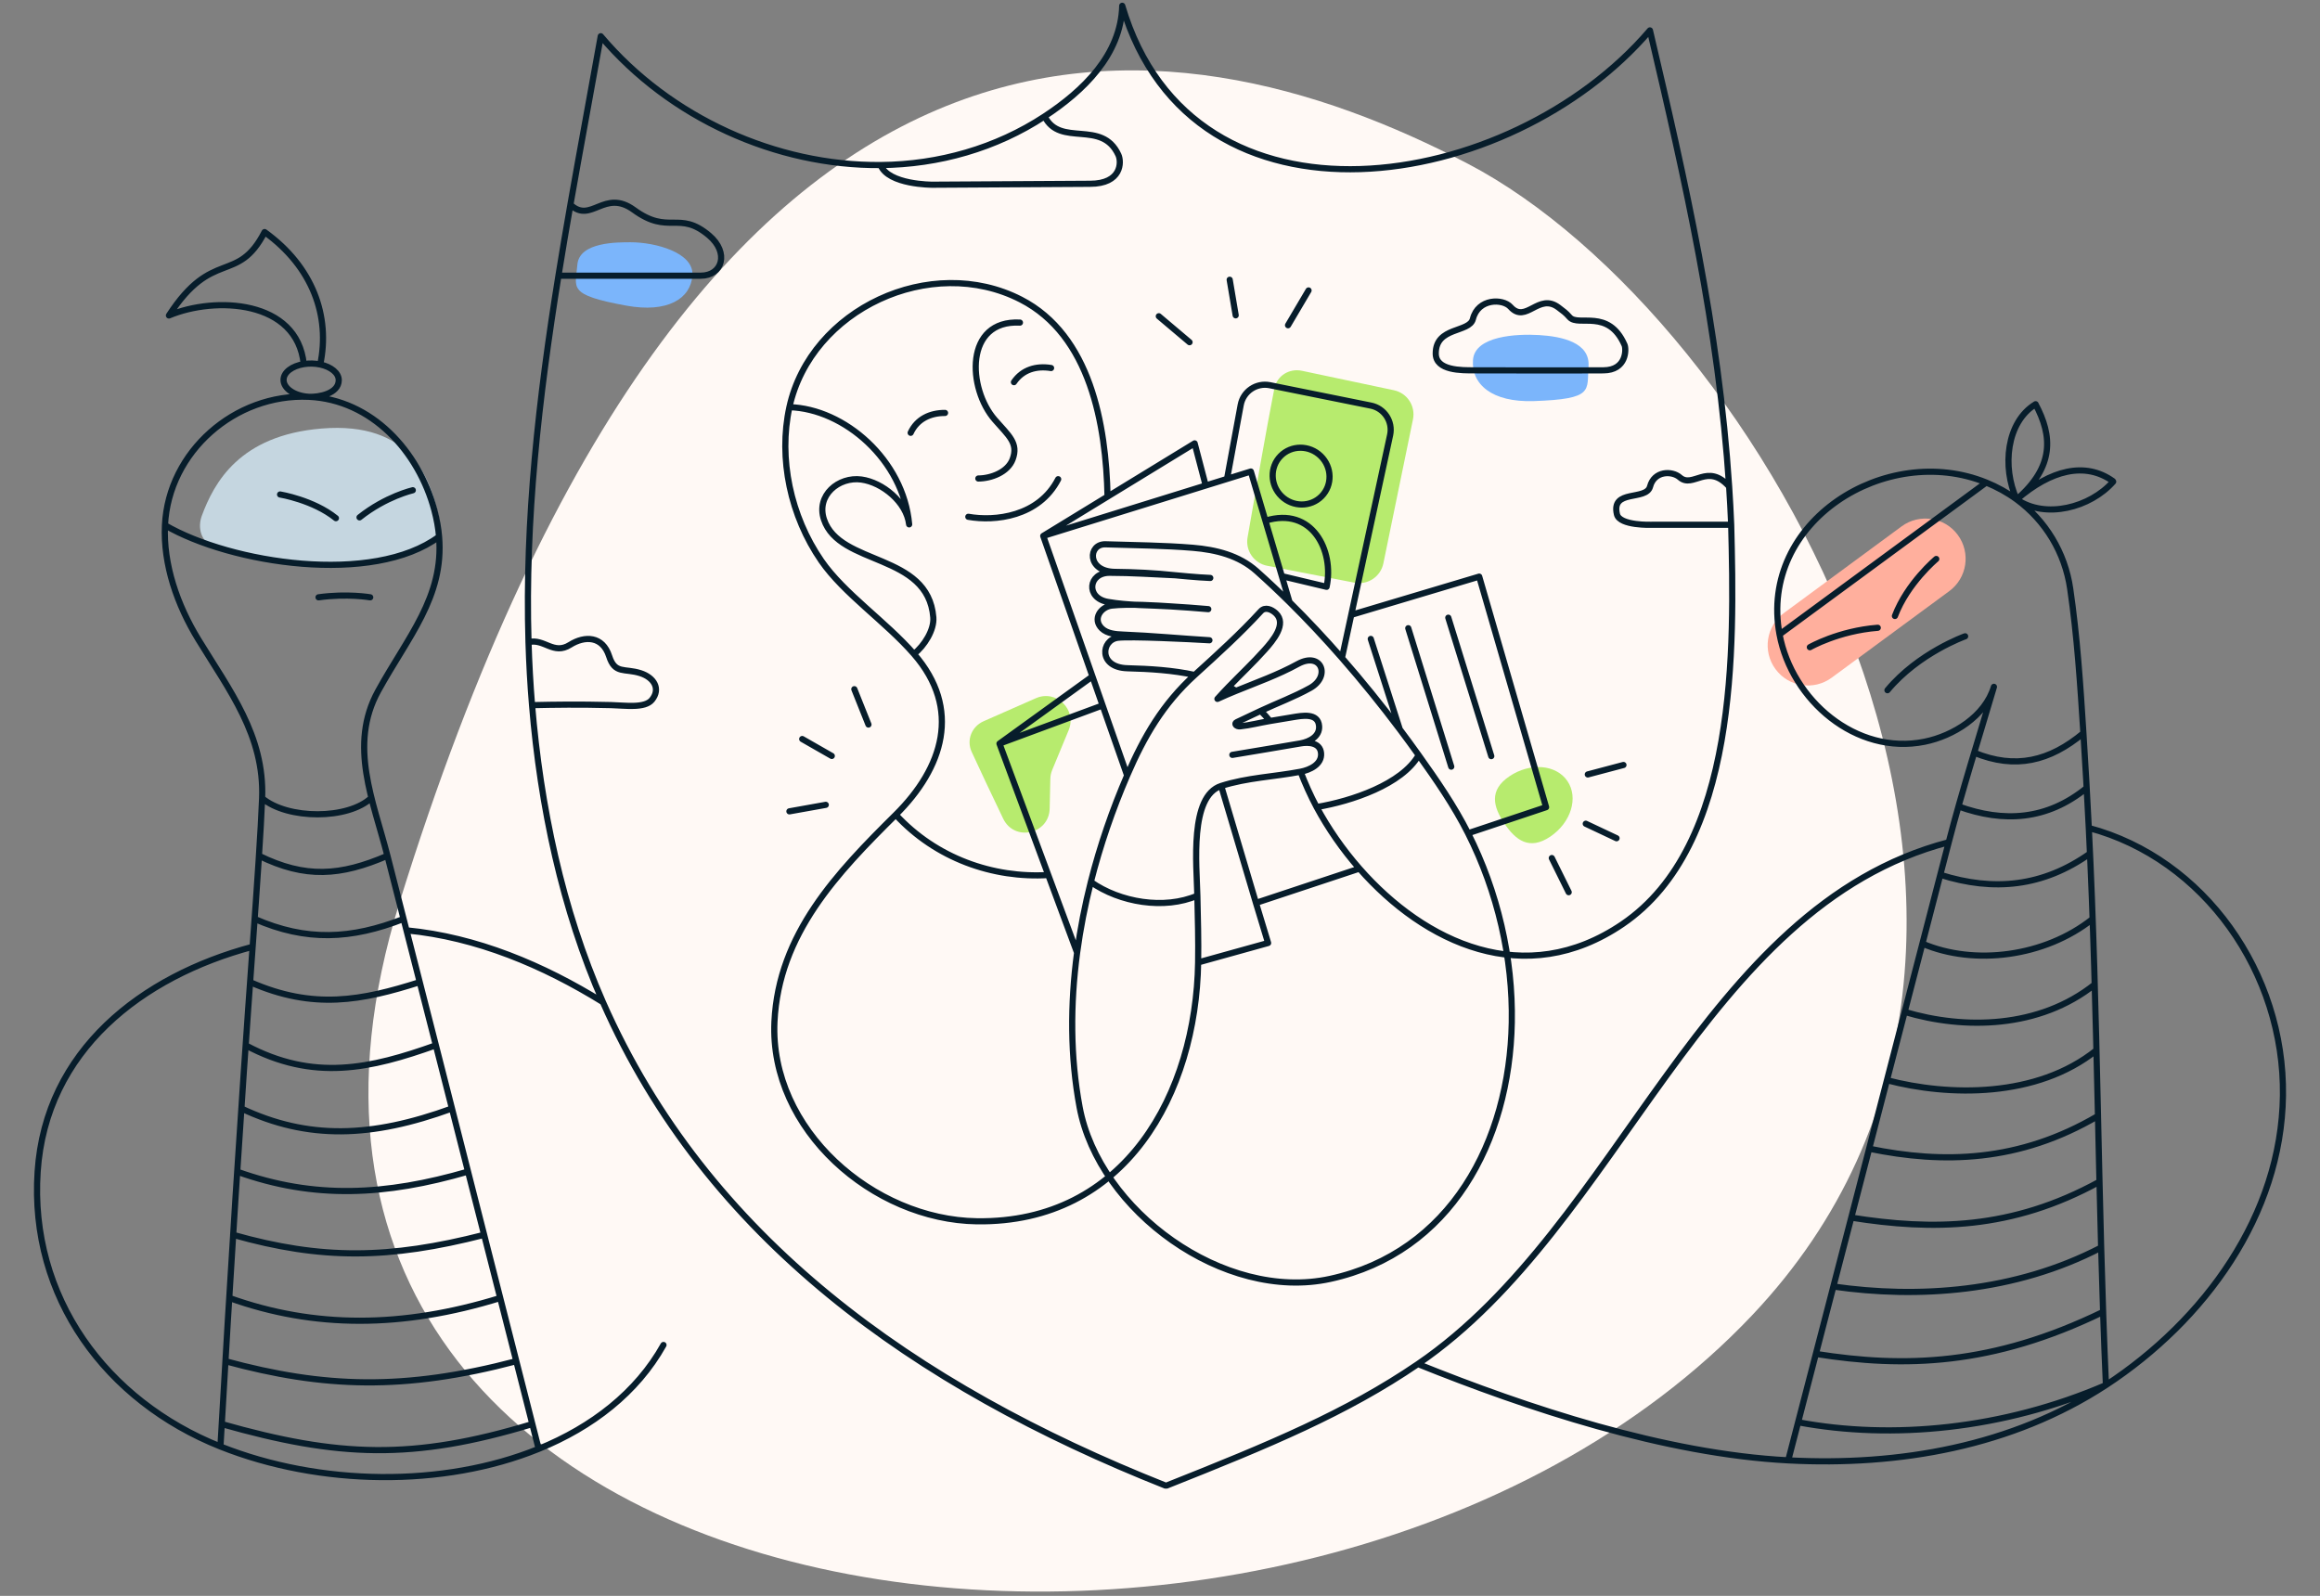 <svg width="564" height="388" viewBox="0 0 564 388" fill="none" xmlns="http://www.w3.org/2000/svg">
<rect x="0" y="0" width="564" height="388" fill="#808080" stroke="none"/>
<path d="M425.94 319.783C514.436 226.293 428.056 76.97 356.813 39.791C285.57 2.612 170.627 -17.841 97.1 219.494C40.645 401.72 316.539 435.358 425.94 319.783Z" fill="#FFF9F5"/>
<path d="M358.089 87.501C358.53 81.654 368.695 81.14 374.121 81.462C379.683 81.792 386.615 83.252 386.173 89.099C385.732 94.946 387.619 97.01 372.91 97.514C362.591 97.868 357.648 93.347 358.089 87.501Z" fill="#7BB5FB"/>
<path d="M168.326 66.984C168.75 61.375 159.226 58.903 153.381 58.903C150.256 58.903 140.78 58.765 140.357 64.374C139.934 69.984 137.767 71.664 152.219 74.303C162.357 76.154 167.903 72.594 168.326 66.984Z" fill="#7BB5FB"/>
<path d="M78.132 104.193C58.238 105.85 52.054 117.319 49.061 125.396C47.989 128.29 48.859 131.56 51.678 132.817C56.193 134.83 64.201 136.95 77.434 137.706C91.881 138.531 100.482 134.705 104.645 131.806C106.601 130.443 107.187 127.975 106.668 125.648C104.62 116.453 100.039 102.367 78.132 104.193Z" fill="#C5D6E0"/>
<path d="M431.627 162.685C428.427 158.337 429.356 152.219 433.704 149.018L462.28 127.98C466.627 124.779 472.746 125.709 475.947 130.056V130.056C479.147 134.404 478.218 140.522 473.87 143.723L445.294 164.761C440.947 167.962 434.828 167.032 431.627 162.685V162.685Z" fill="#FFAF9D"/>
<path d="M309.793 94.482C310.408 91.371 313.406 89.493 316.509 90.149L338.865 94.877C342.094 95.56 344.165 98.722 343.5 101.955L336.3 136.982C335.638 140.202 332.509 142.29 329.282 141.665L308.057 137.554C304.856 136.934 302.734 133.888 303.287 130.675C304.859 121.55 307.941 103.853 309.793 94.482Z" fill="#B7EB6E"/>
<path d="M366.961 188.729C361.909 192.131 363.004 196.173 365.736 200.23C368.468 204.287 371.802 206.822 376.854 203.42C381.907 200.017 383.788 193.97 381.056 189.914C378.324 185.857 372.014 185.326 366.961 188.729Z" fill="#B7EB6E"/>
<path d="M236.212 182.784C234.895 179.899 236.233 176.624 239.135 175.345L251.829 169.753C256.779 167.573 261.86 172.54 259.792 177.538L255.795 187.197C255.512 187.882 255.357 188.614 255.341 189.356L255.178 196.578C255.036 202.862 246.594 204.705 243.876 199.036C240.993 193.025 238.144 187.017 236.212 182.784Z" fill="#B7EB6E"/>
<path d="M283.301 361.176C222.309 336.964 171.824 300.975 146.574 243.646M283.624 361.177C308.762 351.198 327.33 343.48 344.7 331.633M507.793 201.301C535.868 208.787 555.409 236.546 554.993 266.392C554.605 295.403 535.972 321.019 511.96 336.756M507.793 201.301C507.409 193.614 506.977 185.928 506.483 178.245M507.793 201.301C510.046 246.433 509.971 291.626 511.96 336.756M511.96 336.756C486.921 347.538 460.023 350.082 437.128 345.79M511.96 336.756C489.126 351.673 461.677 356.47 434.723 355.053M434.723 355.053C404.638 353.48 371.097 342.264 344.7 331.633M434.723 355.053L473.744 204.772M344.7 331.633C394.194 297.877 413.397 220.554 473.744 204.772M473.744 204.772C477.038 192.087 481.027 179.559 484.731 166.988C482.596 174.154 474.832 178.926 467.886 180.332C451.179 183.715 435.569 170.182 432.612 154.239M161.297 327.001C154.821 338.591 143.948 346.976 130.949 352.264M61.417 230.186C34.428 237.387 11.104 255.403 9.15 284.864C7.126 315.382 25.808 340.601 53.588 351.684M61.417 230.186C58.471 270.676 55.907 311.153 53.588 351.684M61.417 230.186C62.502 215.284 63.436 201.567 63.722 194.066M98.818 226.191C115.878 227.823 132.115 234.686 146.574 243.646M98.818 226.191C109.587 268.2 120.209 310.247 130.949 352.264M98.818 226.191C97.269 220.152 95.731 214.103 94.184 208.062M146.574 243.646C136.601 221.002 131.384 195.987 129.342 171.441M316.177 187.629C317.206 190.327 318.612 193.497 320.075 196.217M316.177 187.629C309.734 188.861 303.188 189.063 296.882 191.086M316.177 187.629C318.406 187.203 321.386 185.851 321.153 183.129C320.933 180.567 318.148 180.392 316.172 180.739M128.482 156.121C132.35 155.175 134.517 159.329 138.574 156.775C142.19 154.5 146.505 154.633 148.085 159.544C149.499 163.969 151.815 162.432 155.683 163.663C158.997 164.718 160.66 167.475 158.497 170.147C156.764 172.276 151.981 171.51 148.515 171.427C140.474 171.232 135.207 171.316 129.342 171.441M128.482 156.121C128.636 161.231 128.918 166.338 129.342 171.441M128.482 156.121C127.586 126.397 131.01 96.601 135.76 67.028M253.95 28.293C263.272 22.165 272.512 13.37 272.819 1.409C290 59.58 367.205 47.107 401.103 7.393C409.715 44.052 417.822 79.66 420.359 118.294M253.95 28.293C242.127 36.065 228.198 40.006 214.081 40.127M253.95 28.293C257.715 35.928 267.877 28.918 271.891 37.671C272.681 39.394 272.681 44.684 264.988 44.684C249.239 44.754 226.688 44.909 226.688 44.909C226.688 44.909 215.935 44.958 214.081 40.127M214.081 40.127C188.729 40.344 162.834 28.685 146.047 8.811C143.627 22.381 141.067 36.041 138.667 49.762M420.857 127.589H401.511C401.511 127.589 393.748 127.876 393.083 125.044C391.622 118.827 400.212 121.838 401.136 118.294C402.149 114.457 406.476 114.401 408.375 116.063C411.588 118.874 415.073 112.38 420.359 118.294M420.857 127.589C420.728 124.47 420.561 121.373 420.359 118.294M420.857 127.589C421.624 157.576 422.591 205.502 394.463 224.658C370.729 240.822 346.303 229.207 330.487 211.178M138.667 49.762C137.663 55.507 136.686 61.263 135.76 67.028M138.667 49.762C143.706 54.53 146.889 45.774 154.116 51.042C162.635 57.253 165.054 51.042 172.388 57.253C177.337 61.443 175.584 67.028 170.355 67.028C158.058 67.028 148.058 67.028 135.76 67.028M506.483 178.245C505.735 166.529 504.972 154.744 503.267 143.097C501.987 134.368 497.294 126.584 490.261 121.422M506.483 178.245C498.305 185.058 489.947 187.128 479.93 183.005M53.588 351.684C77.785 361.312 107.78 361.69 130.949 352.264M40.105 127.699C56.146 137.034 90.7 142.375 106.74 130.479M40.105 127.699C39.647 137.287 43.102 147.091 48.195 155.44C55.81 167.904 64.302 178.835 63.722 194.066M40.105 127.699C40.96 109.796 57.148 95.656 75.08 96.474M106.74 130.479C106.566 128.43 106.194 126.284 105.592 124.021C101.765 109.735 90.393 97.172 75.08 96.474M106.74 130.479C107.984 145.129 99.11 154.907 91.922 168.004C84.683 181.17 90.779 194.762 94.184 208.062M73.843 88.526C71.02 88.981 68.943 90.514 68.931 92.349C68.916 94.455 71.624 96.287 75.08 96.474M73.843 88.526C75.166 88.313 76.539 88.342 77.85 88.621M73.843 88.526C72.254 72.937 52.333 71.965 41.069 76.698C51.709 60.272 57.697 69.253 64.325 56.423C76.013 64.827 80.332 76.891 77.85 88.621M77.85 88.621C80.48 89.18 82.363 90.685 82.351 92.442C82.329 95.693 77.52 96.605 75.08 96.474M482.86 117.315L432.612 154.239M482.86 117.315C458.52 107.41 427.522 126.793 432.612 154.239M482.86 117.315C485.456 118.372 487.997 119.76 490.261 121.422M490.261 121.422C486.67 113.602 487.753 102.591 494.865 98.278M490.261 121.422C499.477 113.465 498.955 105.958 494.852 98.278M490.261 121.422C497.234 126.264 508.147 123.435 513.72 117.105M490.261 121.422C498.52 114.291 506.858 112.138 513.637 116.965M63.722 194.066C69.922 199.302 84.688 199.302 90.293 193.964M439.978 157.359C439.978 157.359 446.928 153.372 456.49 152.629M460.663 149.761C463.694 141.757 470.714 135.902 470.714 135.902M458.847 167.809C466.41 158.711 477.729 154.702 477.729 154.702M68.09 120.223C68.09 120.223 76.163 121.545 81.663 125.983M100.352 119.192C100.352 119.192 93.826 120.678 87.403 125.786M77.433 145.224C84.435 144.254 90 145.224 90 145.224M62.952 208.062C74.216 213.609 82.778 212.99 94.184 208.062M61.905 223.422C74.487 228.934 85.378 228.393 98.109 223.422M60.798 238.783C76.208 245.576 87.987 243.254 102.041 238.783M59.718 254.143C76.253 262.992 90.042 259.818 105.963 254.143M58.672 269.504C74.844 277.135 90.245 276.655 109.877 269.504M57.659 284.864C76.453 291.62 93.793 290.652 113.739 284.864M56.676 300.224C78.158 306.314 94.577 306.152 117.691 300.224M55.789 315.585C76.354 322.952 97.738 322.952 121.598 315.585M54.797 330.945C78.806 337.477 98.28 338.123 125.509 330.945M53.902 346.232C82.213 354.27 100.313 355.077 129.408 346.232M476.109 196.063C487.074 200.036 497.611 199.442 507.281 191.575M508.09 207.526C496.674 215.585 484.747 216.822 471.689 212.686M508.73 223.416C497.131 232.641 479.972 234.834 467.342 229.428M509.238 239.344C495.797 250.074 477.519 250.365 463.034 246.02M509.657 255.339C495.125 266.992 473.722 266.562 458.736 262.632M510.028 271.33C490.872 282.583 472.418 282.994 454.398 279.278M510.393 287.317C489.009 299.052 469.777 299.175 450.047 296.036M510.798 303.319C489.775 314.233 466.223 315.747 445.697 312.79M511.273 318.96C484.278 332.066 462.949 332.586 441.442 329.175M328.495 149.487L359.598 140.194L375.861 196.249L356.892 202.586M328.495 149.487L337.944 105.76C338.65 102.489 336.545 99.272 333.265 98.611L308.706 93.657C305.42 92.995 302.228 95.153 301.619 98.449L298.296 116.435M328.495 149.487L326.23 159.967M356.892 202.586C364.071 216.806 367.815 232.93 367.517 248.617C366.977 277.508 352.657 304.54 323.359 310.936C297.613 316.556 267.161 294.398 262.456 269.18C260.178 256.966 260.162 244.231 261.848 231.621M356.892 202.586C353.511 195.888 349.235 189.699 344.886 183.602M307.628 126.599L304.086 114.639L298.296 116.435M307.628 126.599L311.619 140.079M307.628 126.599C319.002 123.072 324.39 133.902 322.498 142.669L311.619 140.079M294.223 140.517C291.213 140.414 285.689 139.858 285.689 139.858M285.689 139.858C280.697 139.326 275.952 139.097 270.931 139.039C264.165 138.892 264.501 132.204 268.754 132.335C275.826 132.57 282.942 132.599 290 133.184C295.582 133.653 301.193 135.014 305.503 138.878C308.192 141.278 310.857 143.789 313.488 146.391M285.689 139.858C280.445 139.628 275.053 139.257 269.727 139.257C264.552 139.257 263.88 145.382 269.295 146.336C274.237 147.206 279.454 147.11 284.535 147.425M290.439 164.111C295.962 159.088 301.485 154.095 306.512 148.61C307.564 147.462 309.149 148.163 310.151 149.099C312.918 151.682 309.457 155.745 307.432 158.007C304.66 161.106 301.61 163.985 298.684 166.998M290.439 164.111C282.707 171.142 278.104 179.061 274.015 188.543M290.439 164.111C285.119 162.943 279.544 162.614 274.102 162.472C266.942 162.296 267.687 155.55 271.779 155.052C274.833 154.687 288.962 155.357 294.018 155.665C287.266 155.258 280.007 154.566 273.035 154.289C271.325 154.216 269.192 154.084 267.862 152.796C265.515 150.507 267.613 147.546 270.261 147.236C274.406 146.751 281.451 147.235 284.535 147.425M284.535 147.425C287.603 147.616 290.672 147.821 293.741 148.099M308.718 175.298C308.031 174.434 307.286 173.622 306.482 172.831M308.718 175.298C310.584 174.989 312.441 174.664 314.3 174.368C316.481 174.008 320.437 173.234 320.677 176.535C320.862 179.08 318.3 180.341 316.172 180.739M308.718 175.298C306.329 175.693 303.887 176.342 301.485 176.593C300.586 176.687 299.861 175.957 300.682 175.569C302.613 174.654 304.546 173.74 306.482 172.831M306.482 172.831C310.455 170.968 314.686 169.405 318.518 167.261C323.575 164.433 321.226 158.303 315.513 161.43C310.606 164.12 305.542 165.902 300.462 167.975M300.462 167.975C299.878 167.609 299.298 167.29 298.684 166.998M300.462 167.975C298.962 168.587 297.461 169.225 295.962 169.919C296.853 168.924 297.755 167.955 298.684 166.998M299.586 183.531C305.114 182.598 310.649 181.708 316.172 180.739M291.082 217.764C290.906 210.264 289.157 193.565 296.882 191.086M291.082 217.764C283.037 221.229 272.244 219.414 265.183 214.432M291.082 217.764C291.209 223.226 291.359 228.639 291.271 233.994M269.25 120.742C268.887 103.254 265.079 81.522 248.195 72.84C226.292 61.579 197.112 75.187 191.906 98.995M269.25 120.742L253.616 130.299M269.25 120.742L290.421 107.8L293.108 118.045M296.882 191.086L305.328 219.52M305.328 219.52L330.487 211.178M305.328 219.52L308.28 229.267L291.271 233.994M330.487 211.178C326.382 206.498 322.857 201.387 320.075 196.217M274.015 188.543C270.457 196.791 267.443 205.502 265.183 214.432M274.015 188.543L268.05 171.512M253.616 130.299L293.108 118.045M253.616 130.299L265.58 164.459M326.23 159.967C331.132 165.57 335.845 171.406 340.295 177.33M326.23 159.967C322.103 155.249 317.841 150.695 313.488 146.391M242.978 180.791L268.05 171.512M242.978 180.791L265.58 164.459M242.978 180.791L254.84 212.742M291.271 233.994C290.749 265.799 273.653 297.423 237.484 296.929C212.307 296.563 187.057 274.668 188.27 248.411C189.29 227.03 203.535 212.181 217.758 198.084M265.183 214.432C263.75 220.094 262.621 225.844 261.848 231.621M320.075 196.217C328.594 194.797 340.809 190.685 344.886 183.602M344.886 183.602C343.39 181.505 341.859 179.412 340.295 177.33M392.987 203.799L385.506 200.272M394.667 185.989L386.002 188.286M377.249 208.618L381.355 216.915M298.941 68.013L300.4 76.66M281.711 76.889L289.184 83.199M313.126 79.069L318.112 70.617M195.021 179.678L202.21 183.79M191.909 197.26L200.749 195.679M211.124 176.154L207.69 167.563M352.088 150.176L362.535 183.838M342.356 152.734L352.804 186.396M333.238 155.339L340.295 177.33M222.189 159.006C224.732 156.972 227.139 153.132 226.89 150.088C225.631 134.394 204.099 137.63 200.311 126.304C198.353 120.45 203.876 115.825 209.414 116.586C214.543 117.289 220.387 122.061 221.016 127.491C219.642 111.86 205.247 99.36 191.906 98.995M222.189 159.006C215.285 151.077 205.192 144.345 199.659 136.335C192.182 125.5 189.179 111.466 191.906 98.995M222.189 159.006C233.823 172.365 229.267 186.677 217.758 198.084M217.758 198.084C227.534 208.695 241.411 213.562 254.84 212.742M254.84 212.742L261.848 231.621M237.837 116.337C240.964 116.323 245.012 114.801 246.181 111.654C247.628 107.746 245.264 105.963 241.856 102.067C235.174 94.43 234.466 77.736 247.949 78.43M221.384 105.226C222.948 101.86 226.133 100.382 229.742 100.396M246.492 92.915C248.582 89.842 251.957 88.891 255.522 89.476M235.4 125.646C241.856 126.794 252.538 125.646 257.245 116.504M313.488 146.391L311.619 140.079M298.296 116.435L293.108 118.045M268.05 171.512L265.58 164.459M389.8 90.038C395.467 90.021 395.367 84.875 394.931 83.863C391.008 74.928 383.738 79.518 381.605 77.15C380.516 75.925 380.173 75.761 378.912 74.781C374.024 71.041 371.004 78.848 367.205 74.618C365.352 72.56 359.343 72.511 358.067 77.558C357.22 80.941 349.032 79.383 349.032 85.94C349.032 90.15 355.304 90.038 358.44 90.038C370.2 90.038 376.972 90.103 389.8 90.038ZM321.08 110.877C323.842 113.574 323.942 117.946 321.303 120.641C318.665 123.336 314.288 123.335 311.526 120.637C308.765 117.94 308.665 113.568 311.303 110.873C313.941 108.178 318.318 108.179 321.08 110.877Z" stroke="#071D2B" stroke-width="1.5" stroke-miterlimit="10" stroke-linecap="round" stroke-linejoin="round"/>
</svg>

